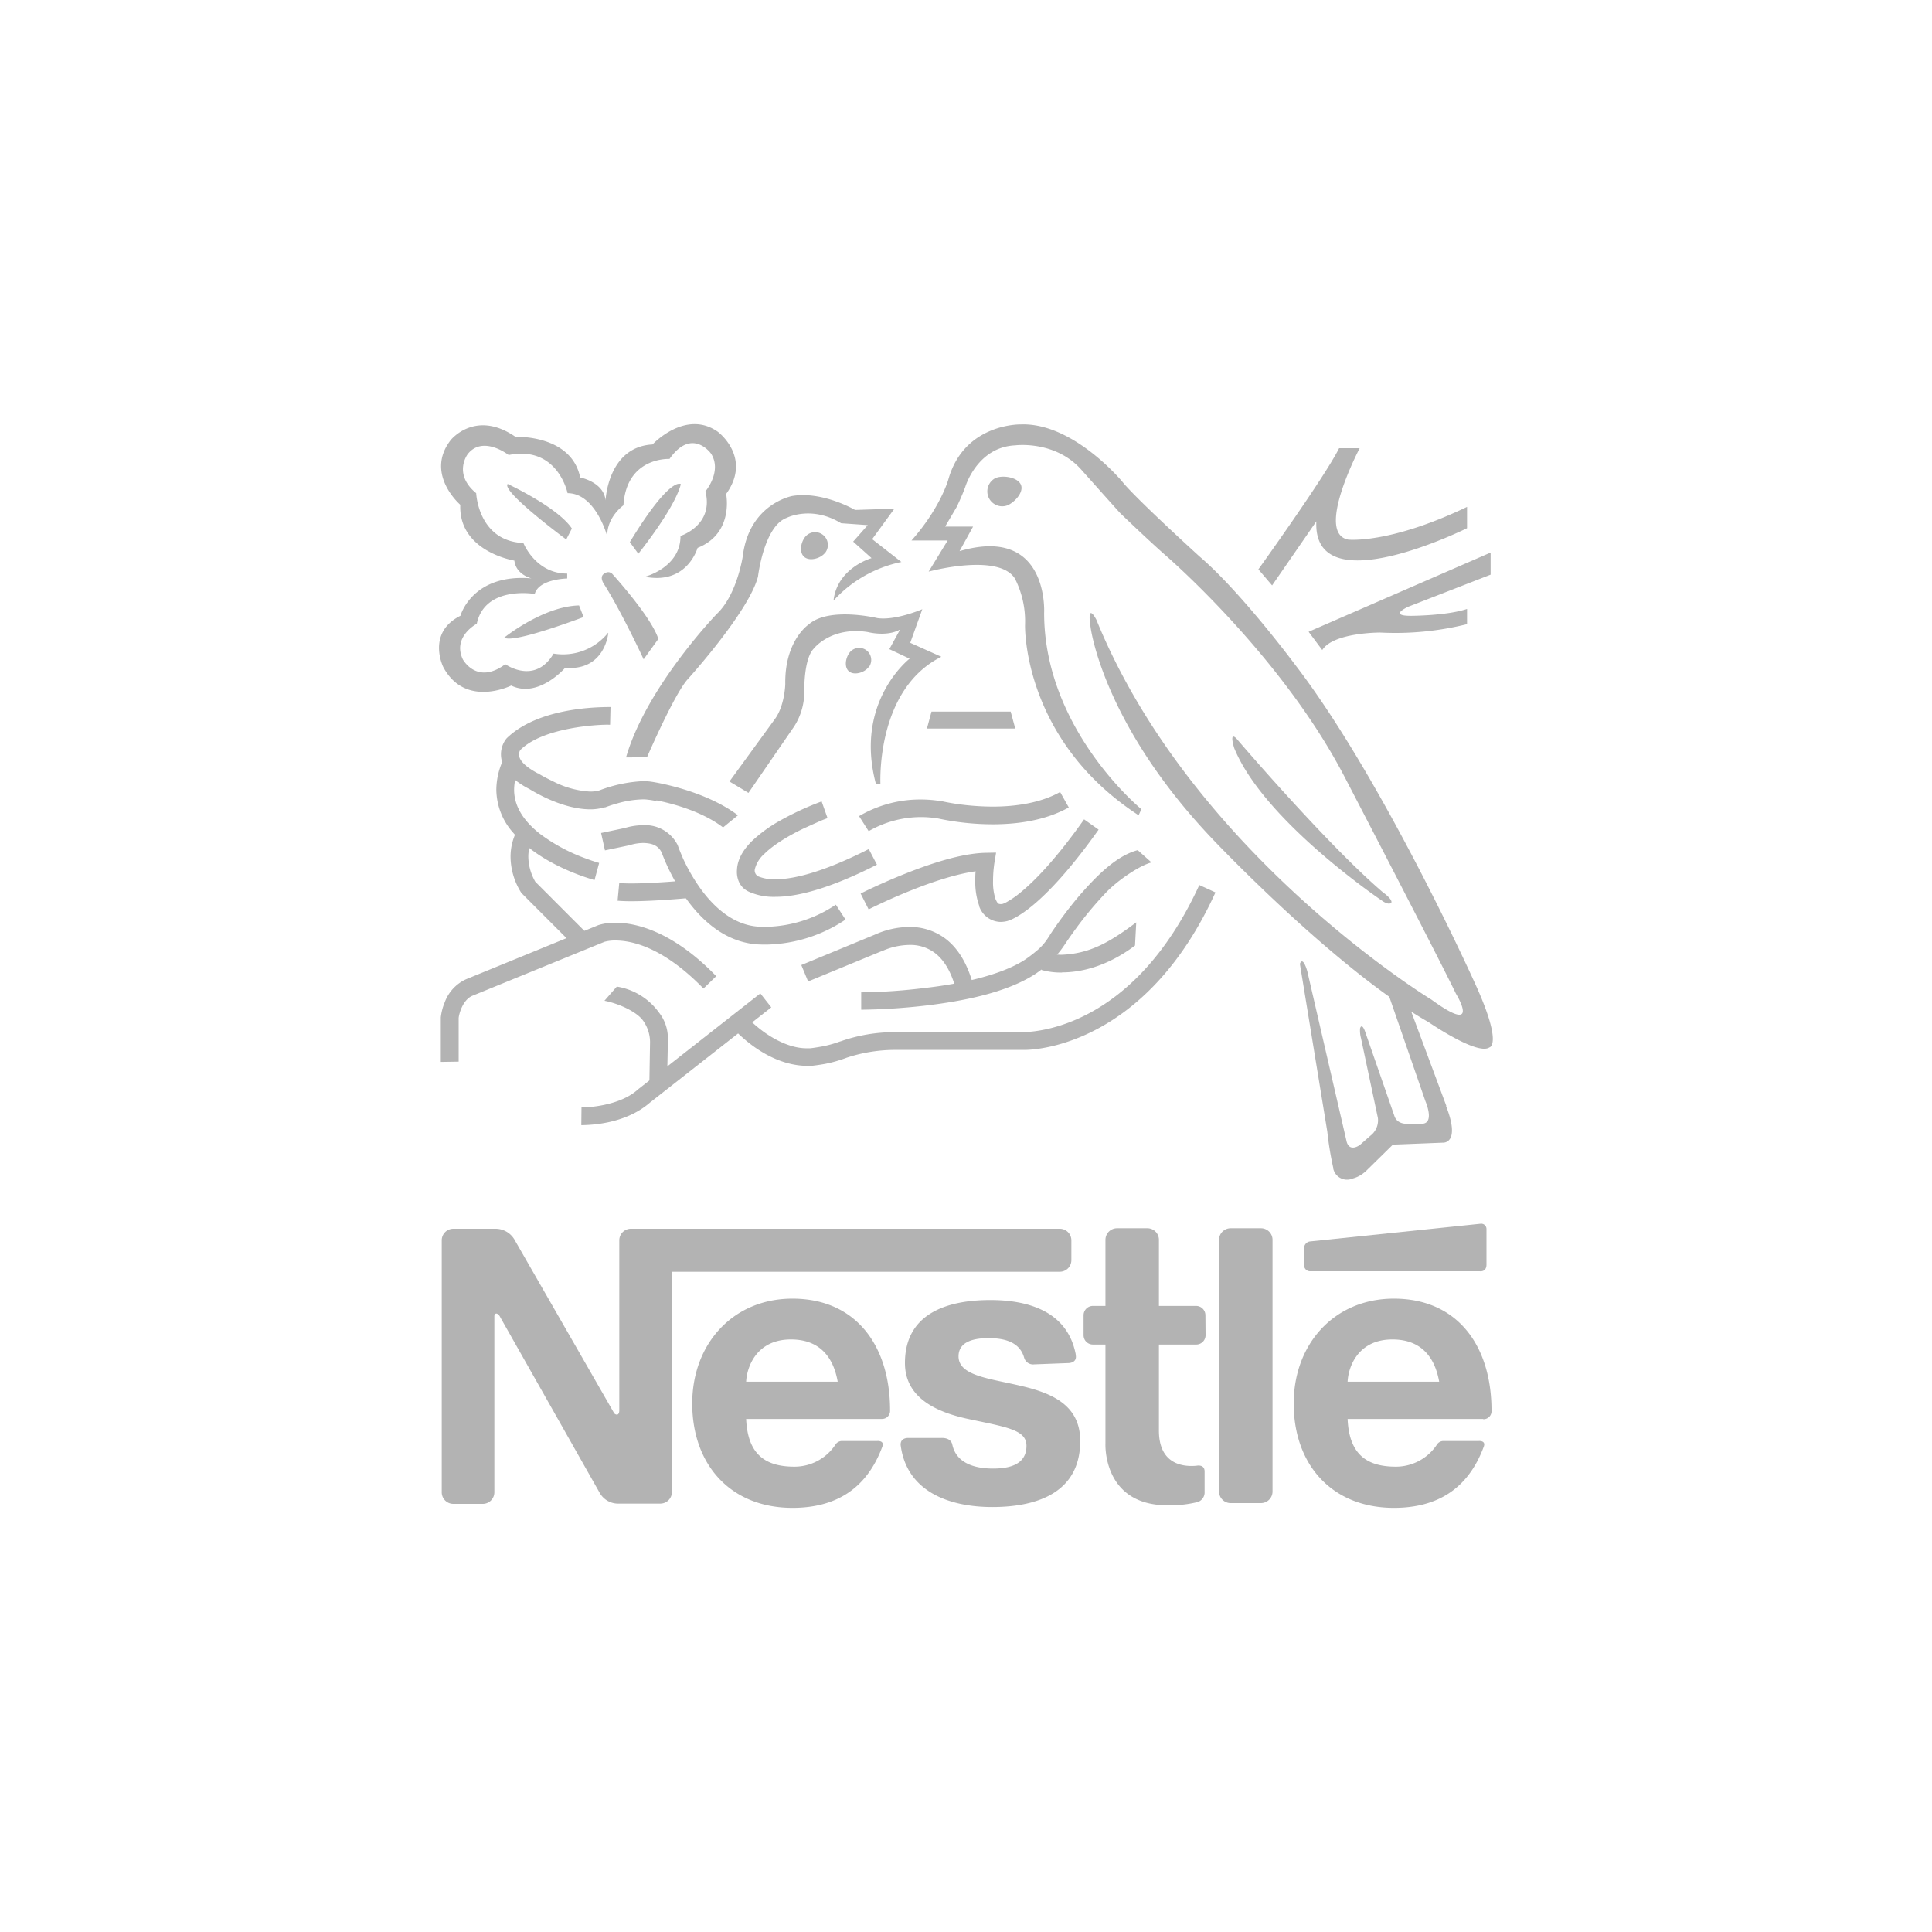 <svg xmlns="http://www.w3.org/2000/svg" id="Ebene_1" data-name="Ebene 1" viewBox="0 0 500 500"><defs><style>.cls-1{fill:#b3b3b3;}</style></defs><path class="cls-1" d="M222.32,211.22a31.15,31.15,0,0,1,16-4.31,31.94,31.94,0,0,1,5.37.46h.07l.07,0s1.4.33,3.77.69a66.83,66.83,0,0,0,9.33.69c5.73,0,12.29-.89,17.43-3.78l2.24,4c-6.23,3.46-13.49,4.35-19.67,4.36a68.28,68.28,0,0,1-14.08-1.49,27.51,27.51,0,0,0-4.53-.38A27.14,27.14,0,0,0,225,215l-.19.11Zm31.08,23.15a18.41,18.41,0,0,1-1-6.4c0-.89,0-1.73.09-2.47-4.9.65-11.22,2.74-16.49,4.85q-5.7,2.27-11.2,5l-2.07-4.1s5.06-2.56,11.57-5.15,14.43-5.24,20.73-5.39l2.76-.05-.45,2.72s-.08.5-.17,1.35-.17,2-.17,3.26a14.1,14.1,0,0,0,.65,4.73c.56,1.18.68,1.21,1.3,1.27a2.73,2.73,0,0,0,.57-.07,6.69,6.69,0,0,0,.91-.41,23.45,23.45,0,0,0,3.8-2.64c3.52-2.89,9-8.43,16.33-18.82l3.76,2.66c-15.06,21.23-22.83,23.44-23.69,23.67a7.29,7.29,0,0,1-1.68.21h-.1a6,6,0,0,1-5.49-4.2Zm-28.56,1Zm17,11.18a10.51,10.51,0,0,0-6.5-2,17.76,17.76,0,0,0-6.55,1.37l-.5.22-.08,0L209.14,254l-1.76-4.25,19-7.85a22.1,22.1,0,0,1,9-2,15.21,15.21,0,0,1,9.26,3c3,2.26,5.53,6,7.07,11.5l-4.43,1.23c-1.35-4.83-3.35-7.51-5.4-9.05Z"></path><path class="cls-1" d="M222.93,256.81s1.81,0,4.79-.13q5.84-.27,11.63-1c9-1,19.75-3.29,25.89-7.3l.82-.57c.52-.38,1.24-.92,2-1.56a14.09,14.09,0,0,0,3.27-3.67l.3-.42.07-.18.1-.15a109.73,109.73,0,0,1,7.34-9.81c4.34-5,9.59-10.5,15.3-12l3.58,3.19c-2.58.56-8.68,4.39-12.16,8.18a94.47,94.47,0,0,0-8.23,10.06c-.65.9-1.29,1.82-1.91,2.75a27.14,27.14,0,0,1-8,8c-7.42,4.74-18.49,6.87-27.84,8a159.66,159.66,0,0,1-17,1.11v-4.6Z"></path><path class="cls-1" d="M274.81,251.69a18.49,18.49,0,0,1-5.32-.68l1.45-4.37.17.05c.15,0,.4.1.73.16a17.08,17.08,0,0,0,3,.24c7.37-.31,12.46-3.33,19.22-8.38l-.32,6c-7.52,5.65-14.39,6.94-18.85,6.94Zm-124.37,39.5.05-4.6h.14c1.09.05,9.77-.32,14.5-4.67l.06-.05,31.58-24.78,2.84,3.61-31.47,24.7c-6.62,5.73-16,5.73-17.51,5.79Zm0,0Z"></path><path class="cls-1" d="M189.69,266.11l3.44-3.05s.08.1.29.32a33.59,33.59,0,0,0,4.49,3.84c3,2.11,7,4.1,10.91,4.07l.76,0c.24,0,1.58-.18,3.17-.47a28.31,28.31,0,0,0,4.48-1.23l.5-.15.15-.06a42.1,42.1,0,0,1,13.59-2.26h33.37c2.71-.1,28.4-.73,45.54-38.07l4.18,1.91c-17.82,39.16-46,40.84-49.72,40.75H231.47A40.24,40.24,0,0,0,220,273.45l-.79.25a34.71,34.71,0,0,1-5.68,1.63c-1.17.21-2.35.38-3.53.51h-.11c-.36,0-.73,0-1.11,0-10.87-.16-18.89-9.63-19.13-9.78Zm0,0h0Zm-75.61,8.71V263.3a14,14,0,0,1,1-3.87,10.56,10.56,0,0,1,5.53-6l34.23-14a13.67,13.67,0,0,1,4.47-.62c5.31,0,14.82,2.22,26.05,13.82h0l-3.3,3.2c-10.6-10.88-18.71-12.41-22.75-12.43a10.41,10.41,0,0,0-2.87.34l-34.06,13.91c-2.65,1-3.61,4.87-3.68,5.82,0,0,0,.06,0,.08v11.2Zm84-30.37h-.67c-9.36,0-15.94-6.35-20.08-12.23a52.43,52.43,0,0,1-6.12-11.65c-1-1.93-2.68-2.35-4.7-2.41a12.11,12.11,0,0,0-3.22.47l-.21.06-.14.05-6.38,1.34-1-4.5,6.13-1.29a16.77,16.77,0,0,1,4.77-.73,9.41,9.41,0,0,1,8.87,5.05l.07.14.05.15s.1.29.32.87.58,1.42,1,2.42a48.2,48.2,0,0,0,4.23,7.38c3.79,5.38,9.26,10.31,16.32,10.28h1.41a33.4,33.4,0,0,0,17.58-5.72l2.51,3.86a38,38,0,0,1-20.09,6.46Zm-41.53-24.36h0Z"></path><path class="cls-1" d="M159.83,233.11l.43-4.58c.81.07,1.9.11,3.12.11,5.7,0,14-.77,14-.77l.43,4.58s-8.39.79-14.45.79C162.07,233.24,160.87,233.2,159.83,233.11Zm-24.89-2-.12-.19a17.65,17.65,0,0,1-2.69-9.17,14.61,14.61,0,0,1,1.56-6.61l4.11,2.06a10,10,0,0,0-1.07,4.55,13.43,13.43,0,0,0,1.8,6.44L151.32,241h0l-3.26,3.25Z"></path><path class="cls-1" d="M132.69,215.38a17,17,0,0,1-4.24-11,18.69,18.69,0,0,1,1.75-7.68l4.19,1.88a14.09,14.09,0,0,0-1.34,5.8c0,4.53,2.73,8.28,6.62,11.37a45.74,45.74,0,0,0,11.89,6.41c2.14.81,3.5,1.17,3.5,1.17l-1.2,4.44c-.17-.1-13.73-3.58-21.17-12.4Z"></path><path class="cls-1" d="M169.83,207.3c-1.2-.23-1.86-.31-1.86-.31h-.1a8.57,8.57,0,0,0-1.52-.11,25.72,25.72,0,0,0-6.45,1,33.71,33.71,0,0,0-3.29,1.07l-.09,0-.1,0a13.37,13.37,0,0,1-3.76.51c-7.22-.08-14.44-4.53-15.68-5.27-5.33-2.7-7.36-6.09-7.33-9a6.57,6.57,0,0,1,1.37-4l.07-.08.07-.08c8.34-8.06,23.88-8,26.44-8.06H158l-.11,4.59h-.26c-2.14-.1-17.06.54-23,6.57a2.12,2.12,0,0,0-.31,1.1c0,.74.28,2.47,4.85,4.91l.09,0,.09.06s.42.27,1.22.71,1.92,1,3.24,1.64a23.67,23.67,0,0,0,8.92,2.31,8.7,8.7,0,0,0,2.42-.32,36.38,36.38,0,0,1,11.27-2.38,14.71,14.71,0,0,1,2.29.17h0c1.18.17,13.75,2.25,22.27,8.67l-3.85,3.14c-5.62-4.3-13.65-6.31-17.23-7Zm-12.41-43.47s-.82,9.85-11.17,9c0,0-6.89,8-13.95,4.59,0,0-11.83,5.92-17.57-4.76,0,0-4.44-8.86,4.43-13.3,0,0,3-11,18.39-9.68,0,0-4-.92-4.43-4.6,0,0-14.45-2.3-14-14.45,0,0-9.28-8-2.46-16.75,0,0,6.36-8,16.75-.82,0,0,14.44-.66,16.74,10.51,0,0,6.08,1.15,6.57,5.91,0,0,.57-13.83,12.15-14.45,0,0,8.54-9.19,16.91-3.28,0,0,8.94,6.64,2.14,16.09,0,0,2.13,10.18-7.39,13.95,0,0-2.66,9.61-13.61,7.47,0,0,9.24-2.4,9.19-10.56,0,0,8.7-2.73,6.45-11.53,0,0,4.39-5.18,1.46-9.77,0,0-4.91-6.92-10.75,1.37,0,0-11.14-.59-11.92,12,0,0-4.3,3-4.2,8,0,0-3-11.14-10.26-11.14,0,0-2.54-12.41-15.25-9.87,0,0-6.6-5.17-10.55-.29,0,0-4,5.11,2.15,10.16,0,0,.49,12.41,12.22,12.9,0,0,3.12,7.91,11.33,7.91v1.27s-7.33.1-8.4,4c0,0-12.9-2.25-15,7.72,0,0-6.36,3.32-3.62,9.19,0,0,3.62,6.77,11,1.27,0,0,7.62,5.47,12.5-2.74a15,15,0,0,0,14.11-5.39Z"></path><path class="cls-1" d="M131.39,125.25s13,6.05,16.61,11.53l-1.46,2.83s-16.91-12.51-15.15-14.36ZM130.51,165s10.07-8.11,19.35-8.31l1.17,3S132.66,166.68,130.51,165Zm34.69-21.7s9.38-11.63,11-18c0,0-2.64-2.34-13.2,15Zm-6.9,5.05s10.23,11.18,12.08,17l-3.81,5.28S160.8,158.18,156.21,151c0,0-1-1.51-.1-2.35,0,0,1.16-1.13,2.19-.23Zm82.77,35.81h20.49l1.19,4.39H239.89Zm84.6-36.82s17.15-23.85,20.89-31.34h5.32s-11.59,22-2.95,23.65c0,0,10.64,1.18,30.74-8.47v5.51s-40,19.91-39-1.77L329.22,151.5Zm13,16.16,47.1-20.5v5.72L364.5,157s-5.33,2.37.59,2.37c0,0,9.26,0,14.58-1.78v3.94a76.66,76.66,0,0,1-22.47,2.17s-12.15-.05-15,4.53ZM167.43,196s7.23-16.75,10.68-20.36c0,0,15.76-17.41,18.06-26.44,0,0,1.53-13.06,7.44-15.19,0,0,6.38-3.3,14.07,1.4l6.89.49-3.77,4.27,4.76,4.27s-8.87,2.46-9.85,11a32.65,32.65,0,0,1,17.57-10l-7.56-5.91,5.75-7.89-10.18.33s-8.37-4.92-16.26-3.61c0,0-11.16,2-12.8,15.6,0,0-1.48,10-6.74,14.94,0,0-18.22,18.88-23.47,37.11Z"></path><path class="cls-1" d="M213.58,143c-1.13,1.5-3.89,2.3-5.34,1.21s-1.06-3.68.07-5.18a3.3,3.3,0,1,1,5.27,4Zm44-19.25c1.84-.85,5.71-.29,6.6,1.64s-1.53,4.51-3.37,5.36a3.86,3.86,0,0,1-3.23-7Zm-32.8,48.91c-1.07,1.42-3.66,2.17-5,1.14s-1-3.46.07-4.88a3.11,3.11,0,1,1,5,3.74Z"></path><path class="cls-1" d="M188.78,202.25l4.92,2.95L205.53,188a16.55,16.55,0,0,0,2.62-9s-.21-8.47,2.47-11.16c0,0,4.43-5.75,13.95-4.27,0,0,4.93,1.31,8.38-.66l-2.79,5.09,5.25,2.46s-14.45,11.17-8.7,32.51h1.15s-1.32-24.46,15.76-33l-8.05-3.61,3.12-8.7s-6.93,3-11.65,2.3c0,0-12.48-3-17.74,1.64,0,0-6.25,4.11-6.07,15.43,0,0-.12,5.69-2.79,9.2Zm169.49,29C343.7,218.92,320,191.14,320,191.14c-2-2-.59,2.45-.59,2.45,7.71,19,38.46,39.65,38.46,39.65s1.44,1,2.12.45c0,0,.8-.47-1.7-2.48Z"></path><path class="cls-1" d="M295.39,209.42s-25.17-20.58-25.17-50.79c0,0,1.31-22.77-21.89-16l3.5-6.35H244.6l3-5.1s1.34-2.75,2.22-5.19c0,0,3.06-10.29,12.92-10.73,0,0,10.52-1.41,17.37,6.6,0,0,7,7.85,9.77,10.91,0,0,7.18,6.93,11.82,11,0,0,29.78,25.61,46.2,57.14,0,0,24.13,46.38,28.9,56.26,0,0,6.85,11.14-6.35,1.53,0,0-62-37.65-86.7-98.29,0,0-2.55-5-1.51,1.9,0,0,3.05,25,31.78,55.07,0,0,31.69,33.5,55.66,47.13,0,0,12.64,8.7,15.76,6.56,0,0,3.71-.5-3.94-17.07,0,0-23.81-52.71-46.3-81.94,0,0-13.94-18.8-24.79-28.07,0,0-16.61-15.09-20-19.38,0,0-12.69-15.31-26.28-14.77,0,0-14.61-.33-18.71,14.28,0,0-2.06,7.35-9.53,15.76h9.36l-4.92,8.05s18.06-4.93,22.33,1.8a24.46,24.46,0,0,1,2.62,12s-.82,29.56,29.39,49.26ZM274.27,318h-111a3,3,0,0,0-3,3h0v44c0,1.11-.58,1.11-.58,1.11a1,1,0,0,1-.92-.67l0,0L133.25,321a5.68,5.68,0,0,0-5.09-3H117.32a3,3,0,0,0-3,3h0v65.2a3,3,0,0,0,3,3h7.62a3,3,0,0,0,3-3h0V340.61s0-.66.52-.66c0,0,.55,0,1,.94l25.82,45.6a5.48,5.48,0,0,0,4.43,2.64h3.34a1.6,1.6,0,0,0,.23,0h7.61a3,3,0,0,0,3-3h0v-57H274.27a3,3,0,0,0,3-3V321a3,3,0,0,0-3-3Zm55.06,68a3,3,0,0,1-3,3h-7.84a3,3,0,0,1-3-3V320.87a3,3,0,0,1,3-3h7.84a3,3,0,0,1,3,3Zm-19.78,2.82a29.63,29.63,0,0,1-7.37.75c-16.92,0-16.09-16-16.09-16V320.87a3,3,0,0,1,3-3h7.84a3,3,0,0,1,3,3V370c-.11,9.05,6.32,9.65,9.74,9.33,0,0,2.08-.47,2.08,1.48v5.24a2.62,2.62,0,0,1-2.16,2.77Z"></path><path class="cls-1" d="M228.2,367.22H193.1c.39,8.95,4.72,12.35,12.48,12.35a12.68,12.68,0,0,0,10.59-5.64,2.05,2.05,0,0,1,1.63-1h9.25s2-.18,1.25,1.59c-4.13,11-12.24,15.71-23.21,15.71-16,0-25.94-11.14-25.94-27,0-15.41,10.51-27.14,25.94-27.14,16.45,0,25.26,12.2,25.26,28.92A2.08,2.08,0,0,1,228.2,367.22Zm-11.4-9.63c-1.27-7.15-5.33-10.94-12.11-10.94-8.84,0-11.39,7-11.59,10.94Zm167.05,9.63H348.76c.39,8.95,4.71,12.35,12.47,12.35a12.71,12.71,0,0,0,10.6-5.64,2,2,0,0,1,1.62-1h9.26s2-.18,1.24,1.59c-4.12,11-12.23,15.71-23.21,15.71-16,0-25.93-11.14-25.93-27,0-15.41,10.51-27.14,25.93-27.14,16.46,0,25.26,12.2,25.26,28.92a2.07,2.07,0,0,1-2.15,2.28Zm-11.39-9.63c-1.28-7.15-5.33-10.94-12.11-10.94-8.84,0-11.4,7-11.59,10.94Zm-126,16.28c1,4.7,5.59,6.19,10.53,6.19,4.22,0,8.66-1,8.66-5.89,0-4.22-5.32-4.84-15.34-7-8.06-1.76-16.11-5.47-16.11-14.41,0-13,11.19-16.31,22.1-16.31,10.4,0,20,3.28,22.09,14l0,.16c.47,2.25-2,2.16-2,2.16l-8.72.33a2.41,2.41,0,0,1-2.62-1.71c-1.1-3.94-4.82-5.08-9.22-5.08-3.15,0-7.76.59-7.76,4.71,0,5,7.86,5.7,15.81,7.57,8.15,1.86,15.68,4.9,15.68,14.33,0,13.36-11.16,17.1-22.75,17.1-11.18,0-22.1-4-23.7-15.88,0,0-.41-2,2-2h8.59C246.29,372.11,246.45,373.87,246.45,373.87ZM384.7,327.29V318.1a1.36,1.36,0,0,0-1.51-1.4L339,321.29a1.74,1.74,0,0,0-1.5,1.71v4.46A1.54,1.54,0,0,0,339,329h43.94s1.76.3,1.76-1.73ZM312,345.55a2.42,2.42,0,0,1-2.42,2.42H282.85a2.41,2.41,0,0,1-2.42-2.41h0v-5.17a2.42,2.42,0,0,1,2.42-2.42h26.69a2.42,2.42,0,0,1,2.42,2.42Zm62.3-59.38-9.68-26-6-4.89,10.29,29.74s2.54,5.81-1,5.81h-3.67s-2.62.24-3.36-2l-7.64-22c-.85-2.2-1.25-.72-1.25-.72a7.51,7.51,0,0,0,.23,2.55l4.38,20.68a5,5,0,0,1-1.94,4.58L352,296.26s-2.61,2.06-3.47-.72l-10.18-44.1s-1.12-4.18-1.94-2l7.1,43.45a84.47,84.47,0,0,0,1.53,9.33l0,.19a3.65,3.65,0,0,0,5,2.6,7.77,7.77,0,0,0,3.21-1.72l.1-.06,7.13-7,12.94-.51s4.69.4.82-9.48ZM224.84,219.74c-12.3,6.27-19.89,7.84-24.21,7.82a10.65,10.65,0,0,1-4.41-.76,1.73,1.73,0,0,1-.88-1.8,7.82,7.82,0,0,1,2.46-4c2.52-2.52,6.67-4.91,10.14-6.57q2.19-1,4.44-2c1.13-.46,1.79-.69,1.79-.69l-1.53-4.33a75.43,75.43,0,0,0-10.57,4.86,36.18,36.18,0,0,0-7.5,5.43c-2,2-3.68,4.44-3.84,7.37a.24.24,0,0,0,0,.08s-.52,4.25,3.42,5.77a15.5,15.5,0,0,0,6.31,1.18h.18c5.42,0,13.6-1.87,26.31-8.32Zm-52,48.55a10.71,10.71,0,0,0-2.3-6.25,16.65,16.65,0,0,0-10.91-6.71l-3.2,3.66c3.74.75,7.67,2.6,9.52,4.56h0a6.91,6.91,0,0,1,.72.94c0,.06.08.12.11.18v0a9.57,9.57,0,0,1,1.45,5.07h0l-.18,10.92,4.59-1.17h0l.23-11Z"></path></svg>